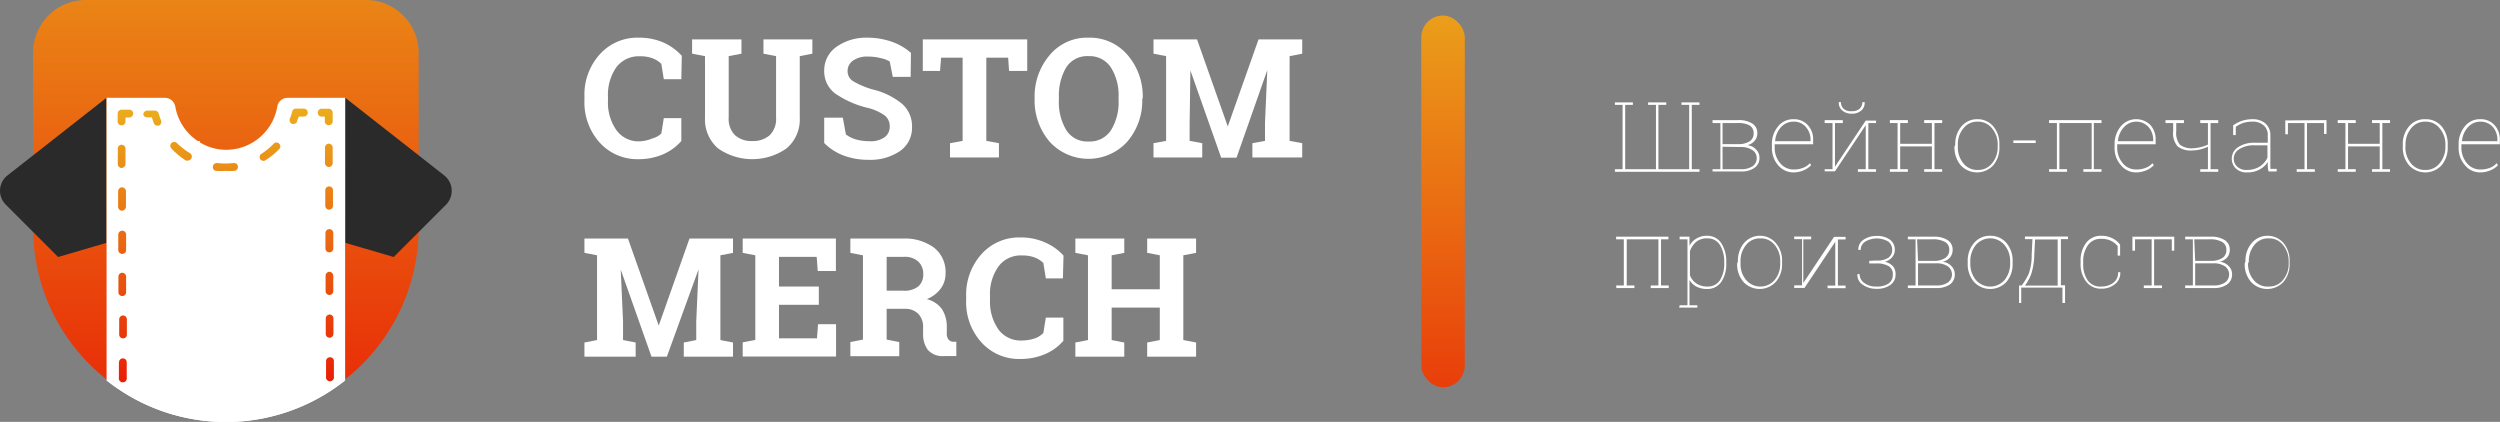 <?xml version="1.0" encoding="UTF-8"?> <svg xmlns="http://www.w3.org/2000/svg" xmlns:xlink="http://www.w3.org/1999/xlink" viewBox="0 0 162.55 27.43"><rect x="0" y="0" width="162.55" height="27.43" fill="#808080" stroke="none"/> <defs> <style>.cls-1{fill:#fff;}.cls-2{fill:url(#Безымянный_градиент_36);}.cls-3{fill:url(#Безымянный_градиент_36-2);}.cls-4{fill:#2a2a2a;}.cls-5{fill:url(#Безымянный_градиент_36-3);}.cls-6{fill:url(#Безымянный_градиент_36-4);}.cls-7{fill:url(#Безымянный_градиент_36-5);}.cls-8{fill:url(#Безымянный_градиент_36-6);}.cls-9{fill:url(#Безымянный_градиент_36-7);}.cls-10{fill:url(#Безымянный_градиент_36-8);}.cls-11{fill:url(#Безымянный_градиент_36-9);}.cls-12{fill:url(#Безымянный_градиент_36-10);}.cls-13{fill:url(#Безымянный_градиент_36-11);}.cls-14{fill:url(#Безымянный_градиент_36-12);}.cls-15{fill:url(#Безымянный_градиент_36-13);}.cls-16{fill:url(#Безымянный_градиент_36-14);}.cls-17{fill:url(#Безымянный_градиент_36-15);}.cls-18{fill:url(#Безымянный_градиент_36-16);}.cls-19{fill:url(#Безымянный_градиент_36-17);}.cls-20{fill:url(#Безымянный_градиент_36-18);}.cls-21{fill:url(#Безымянный_градиент_36-19);}.cls-22{fill:url(#Безымянный_градиент_36-20);}.cls-23{fill:url(#Безымянный_градиент_36-21);}</style> <linearGradient id="Безымянный_градиент_36" x1="93.82" y1="-23.34" x2="93.82" y2="41.42" gradientUnits="userSpaceOnUse"> <stop offset="0" stop-color="#ecff2a"></stop> <stop offset="0.99" stop-color="#e80000"></stop> </linearGradient> <linearGradient id="Безымянный_градиент_36-2" x1="14.69" y1="-35.31" x2="14.69" y2="39.01" xlink:href="#Безымянный_градиент_36"></linearGradient> <linearGradient id="Безымянный_градиент_36-3" x1="7.92" y1="-3.36" x2="7.92" y2="29.06" xlink:href="#Безымянный_градиент_36"></linearGradient> <linearGradient id="Безымянный_градиент_36-4" x1="21.45" y1="-3.36" x2="21.45" y2="29.06" xlink:href="#Безымянный_градиент_36"></linearGradient> <linearGradient id="Безымянный_градиент_36-5" x1="7.97" y1="-3.36" x2="7.97" y2="29.06" xlink:href="#Безымянный_градиент_36"></linearGradient> <linearGradient id="Безымянный_градиент_36-6" x1="7.93" y1="-3.36" x2="7.93" y2="29.06" xlink:href="#Безымянный_градиент_36"></linearGradient> <linearGradient id="Безымянный_градиент_36-7" x1="21.44" y1="-3.36" x2="21.44" y2="29.06" xlink:href="#Безымянный_градиент_36"></linearGradient> <linearGradient id="Безымянный_градиент_36-8" x1="7.98" y1="-3.36" x2="7.98" y2="29.06" xlink:href="#Безымянный_градиент_36"></linearGradient> <linearGradient id="Безымянный_градиент_36-9" x1="7.96" y1="-3.36" x2="7.96" y2="29.06" xlink:href="#Безымянный_градиент_36"></linearGradient> <linearGradient id="Безымянный_градиент_36-10" x1="7.94" y1="-3.36" x2="7.94" y2="29.06" xlink:href="#Безымянный_градиент_36"></linearGradient> <linearGradient id="Безымянный_градиент_36-11" x1="21.43" y1="-3.36" x2="21.43" y2="29.06" xlink:href="#Безымянный_градиент_36"></linearGradient> <linearGradient id="Безымянный_градиент_36-12" x1="14.65" y1="-3.36" x2="14.65" y2="29.06" xlink:href="#Безымянный_градиент_36"></linearGradient> <linearGradient id="Безымянный_градиент_36-13" x1="11.77" y1="-3.36" x2="11.77" y2="29.06" xlink:href="#Безымянный_градиент_36"></linearGradient> <linearGradient id="Безымянный_градиент_36-14" x1="17.53" y1="-3.36" x2="17.53" y2="29.06" xlink:href="#Безымянный_градиент_36"></linearGradient> <linearGradient id="Безымянный_градиент_36-15" x1="9.89" y1="-3.36" x2="9.89" y2="29.06" xlink:href="#Безымянный_градиент_36"></linearGradient> <linearGradient id="Безымянный_градиент_36-16" x1="8.16" y1="-3.36" x2="8.16" y2="29.06" xlink:href="#Безымянный_градиент_36"></linearGradient> <linearGradient id="Безымянный_градиент_36-17" x1="21.39" y1="-3.36" x2="21.39" y2="29.06" xlink:href="#Безымянный_градиент_36"></linearGradient> <linearGradient id="Безымянный_градиент_36-18" x1="19.39" y1="-3.36" x2="19.39" y2="29.06" xlink:href="#Безымянный_градиент_36"></linearGradient> <linearGradient id="Безымянный_градиент_36-19" x1="21.4" y1="-3.36" x2="21.4" y2="29.06" xlink:href="#Безымянный_градиент_36"></linearGradient> <linearGradient id="Безымянный_градиент_36-20" x1="21.41" y1="-3.36" x2="21.41" y2="29.06" xlink:href="#Безымянный_градиент_36"></linearGradient> <linearGradient id="Безымянный_градиент_36-21" x1="21.12" y1="-3.36" x2="21.12" y2="29.06" xlink:href="#Безымянный_градиент_36"></linearGradient> </defs> <title>logo white castom</title> <g id="Слой_2" data-name="Слой 2"> <g id="Слой_1-2" data-name="Слой 1"> <path class="cls-1" d="M44.3,5.15H43.16l-.16-1a1.64,1.64,0,0,0-.57-.36,2.24,2.24,0,0,0-.82-.13,1.82,1.82,0,0,0-1.54.72,3.12,3.12,0,0,0-.54,1.9v.27a3.12,3.12,0,0,0,.54,1.9,1.77,1.77,0,0,0,1.52.74A2.45,2.45,0,0,0,42.42,9,1.33,1.33,0,0,0,43,8.68l.16-1H44.3V9.17a3.37,3.37,0,0,1-1.18.86,4,4,0,0,1-1.61.32A3.3,3.3,0,0,1,39,9.28a3.9,3.9,0,0,1-1-2.75V6.27a3.91,3.91,0,0,1,1-2.74,3.28,3.28,0,0,1,2.54-1.08,4,4,0,0,1,1.61.32,3.6,3.6,0,0,1,1.18.86Z"></path> <path class="cls-1" d="M48.21,2.56v.93l-.83.16v4a1.48,1.48,0,0,0,.41,1.14,1.6,1.6,0,0,0,1.12.38,1.65,1.65,0,0,0,1.14-.38,1.48,1.48,0,0,0,.41-1.14v-4l-.82-.16V2.56h3.18v.93L52,3.65v4a2.45,2.45,0,0,1-.86,2,3.89,3.89,0,0,1-4.45,0,2.48,2.48,0,0,1-.85-2v-4L45,3.49V2.56h3.18Z"></path> <path class="cls-1" d="M59.21,5H58.05l-.2-1a1.8,1.8,0,0,0-.58-.22,3.12,3.12,0,0,0-.82-.1,1.57,1.57,0,0,0-1,.27.82.82,0,0,0-.34.69.76.76,0,0,0,.36.64,5.47,5.47,0,0,0,1.25.53,4.78,4.78,0,0,1,1.92.93,1.93,1.93,0,0,1,.66,1.52,1.83,1.83,0,0,1-.78,1.56,3.42,3.42,0,0,1-2.06.57,4.48,4.48,0,0,1-1.64-.29,3.54,3.54,0,0,1-1.23-.8V7.65H54.8L55,8.74a2.06,2.06,0,0,0,.63.32,3.14,3.14,0,0,0,.89.12,1.55,1.55,0,0,0,1-.26.83.83,0,0,0,.33-.69.89.89,0,0,0-.31-.71A3.23,3.23,0,0,0,56.36,7a6.28,6.28,0,0,1-2.07-.93,1.8,1.8,0,0,1-.7-1.49,1.86,1.86,0,0,1,.79-1.53,3.33,3.33,0,0,1,2-.6A4.81,4.81,0,0,1,58,2.72a3.7,3.7,0,0,1,1.23.72Z"></path> <path class="cls-1" d="M66.79,2.56V4.61H65.61l-.06-.86H64.13V9.16l.82.15v.93H61.77V9.31l.82-.15V3.75h-1.4l-.07.86H60V2.56Z"></path> <path class="cls-1" d="M74.27,6.46a4.08,4.08,0,0,1-1,2.78,3.42,3.42,0,0,1-5,0,4.11,4.11,0,0,1-1-2.78V6.34a4.13,4.13,0,0,1,1-2.78,3.15,3.15,0,0,1,2.51-1.11A3.21,3.21,0,0,1,73.3,3.56a4.09,4.09,0,0,1,1,2.78Zm-1.54-.13a3.41,3.41,0,0,0-.49-1.93,1.65,1.65,0,0,0-1.47-.75,1.61,1.61,0,0,0-1.45.74,3.59,3.59,0,0,0-.47,1.94v.13a3.54,3.54,0,0,0,.48,2,1.61,1.61,0,0,0,1.45.74,1.64,1.64,0,0,0,1.46-.74,3.46,3.46,0,0,0,.49-1.95Z"></path> <path class="cls-1" d="M82.4,4.56h0l-2,5.69h-1l-2-5.67h0L77.35,8V9.16l.82.15v.93H75V9.31l.82-.15V3.65L75,3.49V2.56h2.83l2,5.66h0l2-5.66h2.84v.93l-.82.16V9.16l.82.15v.93H81.43V9.31l.82-.15V8Z"></path> <path class="cls-1" d="M45.42,17.51h0l-2.06,5.68h-1l-2-5.66h0l.15,3.37v1.21l.82.16v.92H38v-.92l.82-.16V16.6L38,16.44v-.93h2.83l2,5.66h0l2-5.66h2.83v.93l-.82.16v5.51l.82.16v.92H44.46v-.92l.81-.16V20.9Z"></path> <path class="cls-1" d="M53.24,19.82H50.65V22h2.47l.07-.92h1.17v2.1H48.29v-.92l.82-.16V16.6l-.82-.16v-.93h6.06v2.11H53.17l-.07-.92H50.65v1.93h2.59Z"></path> <path class="cls-1" d="M58.74,15.51a3.19,3.19,0,0,1,2,.6,2,2,0,0,1,.74,1.65,1.64,1.64,0,0,1-.31,1,2.1,2.1,0,0,1-.91.69,1.71,1.71,0,0,1,1,.67,2.11,2.11,0,0,1,.3,1.16v.39a.64.64,0,0,0,.1.39.41.41,0,0,0,.33.16l.19,0v.93h-.8a1.26,1.26,0,0,1-1.06-.41,1.72,1.72,0,0,1-.3-1.05V21.3a1.22,1.22,0,0,0-.3-.88,1.16,1.16,0,0,0-.84-.34H57.65v2l.82.16v.92H55.29v-.92l.82-.16V16.6l-.82-.16v-.93h3.45ZM57.65,18.9h1.06a1.44,1.44,0,0,0,1-.28,1,1,0,0,0,.32-.79,1.09,1.09,0,0,0-.32-.82,1.29,1.29,0,0,0-.94-.31H57.65Z"></path> <path class="cls-1" d="M69.11,18.1H68l-.16-1a1.64,1.64,0,0,0-.57-.36,2.28,2.28,0,0,0-.82-.13,1.79,1.79,0,0,0-1.54.73,3.07,3.07,0,0,0-.54,1.89v.27a3.15,3.15,0,0,0,.54,1.91,1.79,1.79,0,0,0,1.52.73,2.77,2.77,0,0,0,.83-.13,1.44,1.44,0,0,0,.58-.36l.16-1h1.14v1.51a3.25,3.25,0,0,1-1.18.86,4,4,0,0,1-1.61.32,3.29,3.29,0,0,1-2.53-1.07,3.88,3.88,0,0,1-1-2.75v-.26a3.93,3.93,0,0,1,1-2.74,3.27,3.27,0,0,1,2.54-1.08,3.78,3.78,0,0,1,1.6.33,3.39,3.39,0,0,1,1.19.85Z"></path> <path class="cls-1" d="M69.92,16.44v-.93H73.1v.93l-.82.16v2.21h3.13V16.6l-.82-.16v-.93h3.18v.93l-.83.16v5.51l.83.16v.92H74.59v-.92l.82-.16V20H72.28v2.11l.82.16v.92H69.92v-.92l.82-.16V16.6Z"></path> <rect class="cls-2" x="92.41" y="1.01" width="2.83" height="24.17" rx="1.42" ry="1.42"></rect> <path class="cls-1" d="M105,11h.5V6.82H105V6.66h1.17v.16h-.5V11h2V6.82h-.51V6.66h1.18v.16h-.51V11h2V6.82h-.5V6.66h1.17v.16h-.5V11h.5v.17H105Z"></path> <path class="cls-1" d="M113,7.81a1.64,1.64,0,0,1,.93.22.71.71,0,0,1,.33.64.72.72,0,0,1-.18.49.86.86,0,0,1-.48.28h0a.85.85,0,0,1,.57.27.74.74,0,0,1,.23.53.77.77,0,0,1-.32.67,1.41,1.41,0,0,1-.86.24h-1.87V11h.51V8h-.51V7.81H113Zm-1,1.56h1a1.36,1.36,0,0,0,.76-.18.59.59,0,0,0,.26-.53.56.56,0,0,0-.27-.51A1.54,1.54,0,0,0,113,8h-1Zm0,.17V11h1.2a1.3,1.3,0,0,0,.75-.19.62.62,0,0,0,.27-.54.59.59,0,0,0-.28-.51,1.27,1.27,0,0,0-.74-.2Z"></path> <path class="cls-1" d="M116.62,11.21a1.29,1.29,0,0,1-1-.46,1.69,1.69,0,0,1-.41-1.15V9.41a1.75,1.75,0,0,1,.4-1.19,1.24,1.24,0,0,1,1-.47,1.21,1.21,0,0,1,.92.37,1.35,1.35,0,0,1,.36,1v.26h-2.5V9.6a1.52,1.52,0,0,0,.35,1,1.11,1.11,0,0,0,.88.42,1.56,1.56,0,0,0,.62-.11,1.12,1.12,0,0,0,.44-.3l.08.13a1.37,1.37,0,0,1-.48.33A1.66,1.66,0,0,1,116.62,11.21Zm0-3.3a1.09,1.09,0,0,0-.83.37,1.47,1.47,0,0,0-.37.9v0h2.3V9.1a1.2,1.2,0,0,0-.31-.85A1,1,0,0,0,116.61,7.91Z"></path> <path class="cls-1" d="M119.82,7.81V8h-.51v2.84h0l2-3h.67V8h-.5v3h.5v.17h-1.18V11h.51V8.14h0l-2,3h-.67V11h.51V8h-.51V7.81h1.18Zm1.42-1.17v0a.66.66,0,0,1-.21.54.89.89,0,0,1-.63.21.88.88,0,0,1-.62-.21.64.64,0,0,1-.22-.54v0h.14a.58.58,0,0,0,.17.43.7.7,0,0,0,.52.16.72.72,0,0,0,.52-.16.57.57,0,0,0,.18-.43Z"></path> <path class="cls-1" d="M122.88,8V7.81h1.17V8h-.5V9.35h2.06V8h-.5V7.81h1.17V8h-.5v3h.5v.17h-1.17V11h.5V9.52h-2.06V11h.5v.17h-1.17V11h.5V8Z"></path> <path class="cls-1" d="M127.13,9.41a1.76,1.76,0,0,1,.41-1.2,1.32,1.32,0,0,1,1-.46,1.34,1.34,0,0,1,1.06.46,1.76,1.76,0,0,1,.4,1.2v.13a1.77,1.77,0,0,1-.4,1.21,1.44,1.44,0,0,1-2.11,0,1.77,1.77,0,0,1-.41-1.21Zm.17.13a1.62,1.62,0,0,0,.35,1.07,1.15,1.15,0,0,0,.95.44,1.13,1.13,0,0,0,.93-.44,1.63,1.63,0,0,0,.36-1.07V9.41a1.59,1.59,0,0,0-.36-1.05,1.14,1.14,0,0,0-.94-.45,1.13,1.13,0,0,0-.94.45,1.59,1.59,0,0,0-.35,1.05Z"></path> <path class="cls-1" d="M132.36,9.3h-1.45V9.13h1.45Z"></path> <path class="cls-1" d="M133.23,11h.51V8h-.51V7.81h3.41V8h-.5v3h.5v.17h-1.18V11H136V8H133.9v3h.5v.17h-1.17Z"></path> <path class="cls-1" d="M138.91,11.21a1.25,1.25,0,0,1-1-.46,1.65,1.65,0,0,1-.42-1.15V9.41a1.8,1.8,0,0,1,.4-1.19,1.31,1.31,0,0,1,1.92-.1,1.39,1.39,0,0,1,.35,1v.26h-2.5V9.6a1.57,1.57,0,0,0,.35,1,1.11,1.11,0,0,0,.88.42,1.65,1.65,0,0,0,.63-.11,1.08,1.08,0,0,0,.43-.3l.09.13a1.37,1.37,0,0,1-.48.33A1.71,1.71,0,0,1,138.91,11.21Zm0-3.3a1.07,1.07,0,0,0-.82.37,1.48,1.48,0,0,0-.38.9v0H140V9.1a1.25,1.25,0,0,0-.31-.85A1.08,1.08,0,0,0,138.9,7.91Z"></path> <path class="cls-1" d="M142,7.81V8h-.5v.55a1.18,1.18,0,0,0,.24.86,1.27,1.27,0,0,0,.85.23,2.53,2.53,0,0,0,.52-.08,2.08,2.08,0,0,0,.45-.16V8h-.5V7.81h1.17V8h-.5v3h.5v.17h-1.17V11h.5V9.54a2.92,2.92,0,0,1-.48.17,1.86,1.86,0,0,1-.49.07,1.41,1.41,0,0,1-1-.26,1.31,1.31,0,0,1-.29-1V8h-.5V7.81H142Z"></path> <path class="cls-1" d="M147.5,11.15a2,2,0,0,1-.05-.33,1.66,1.66,0,0,1,0-.24v-.05a1.39,1.39,0,0,1-.53.49,1.62,1.62,0,0,1-.81.19,1,1,0,0,1-.73-.25.89.89,0,0,1,.14-1.39,1.89,1.89,0,0,1,1.1-.29h.83V8.8a.8.8,0,0,0-.27-.65,1.06,1.06,0,0,0-.75-.24,1.87,1.87,0,0,0-.59.09,1.62,1.62,0,0,0-.47.25v.53h-.17V8.15a2.27,2.27,0,0,1,.56-.29,2.19,2.19,0,0,1,.67-.11,1.28,1.28,0,0,1,.86.27,1,1,0,0,1,.33.78v1.67a2.17,2.17,0,0,0,0,.26l0,.25h.41v.17Zm-1.41-.1a1.59,1.59,0,0,0,.82-.21,1.41,1.41,0,0,0,.52-.59v-.8h-.82a1.75,1.75,0,0,0-1,.24.71.71,0,0,0-.37.62.67.67,0,0,0,.23.53A.84.84,0,0,0,146.09,11.05Z"></path> <path class="cls-1" d="M151.27,7.81v.9h-.16V8H150v3h.51v.17h-1.18V11h.51V8h-1.08v.73h-.17v-.9Z"></path> <path class="cls-1" d="M152,8V7.81h1.17V8h-.5V9.35h2.06V8h-.5V7.81h1.17V8h-.5v3h.5v.17h-1.17V11h.5V9.52h-2.06V11h.5v.17H152V11h.5V8Z"></path> <path class="cls-1" d="M156.23,9.41a1.76,1.76,0,0,1,.41-1.2,1.32,1.32,0,0,1,1.05-.46,1.34,1.34,0,0,1,1.06.46,1.76,1.76,0,0,1,.4,1.2v.13a1.77,1.77,0,0,1-.4,1.21,1.44,1.44,0,0,1-2.11,0,1.77,1.77,0,0,1-.41-1.21Zm.17.13a1.62,1.62,0,0,0,.35,1.07,1.15,1.15,0,0,0,.95.44,1.13,1.13,0,0,0,.93-.44A1.63,1.63,0,0,0,159,9.54V9.41a1.59,1.59,0,0,0-.36-1.05,1.14,1.14,0,0,0-.94-.45,1.13,1.13,0,0,0-.94.45,1.59,1.59,0,0,0-.35,1.05Z"></path> <path class="cls-1" d="M161.28,11.21a1.25,1.25,0,0,1-1-.46,1.65,1.65,0,0,1-.42-1.15V9.41a1.8,1.8,0,0,1,.4-1.19,1.24,1.24,0,0,1,1-.47,1.19,1.19,0,0,1,.92.37,1.35,1.35,0,0,1,.36,1v.26h-2.5V9.6a1.57,1.57,0,0,0,.35,1,1.11,1.11,0,0,0,.88.42,1.65,1.65,0,0,0,.63-.11,1.08,1.08,0,0,0,.43-.3l.09.13a1.37,1.37,0,0,1-.48.33A1.71,1.71,0,0,1,161.28,11.21Zm0-3.3a1.07,1.07,0,0,0-.82.37,1.48,1.48,0,0,0-.38.9v0h2.3V9.1a1.24,1.24,0,0,0-.3-.85A1.08,1.08,0,0,0,161.27,7.91Z"></path> <path class="cls-1" d="M105.08,18.56h.5v-3h-.5v-.17h3.4v.17H108v3h.5v.17h-1.17v-.17h.5v-3h-2.06v3h.5v.17h-1.17Z"></path> <path class="cls-1" d="M109.21,19.85h.51V15.56h-.51v-.17h.64l0,.6a1.16,1.16,0,0,1,.45-.48,1.29,1.29,0,0,1,.69-.18,1.07,1.07,0,0,1,.92.47,2.14,2.14,0,0,1,.33,1.26v.06a2,2,0,0,1-.33,1.22,1.08,1.08,0,0,1-.92.45,1.45,1.45,0,0,1-.68-.15,1.19,1.19,0,0,1-.46-.43v1.64h.51V20h-1.18Zm2.9-2.79a2.1,2.1,0,0,0-.28-1.13.91.91,0,0,0-.81-.43,1.07,1.07,0,0,0-.75.24,1.36,1.36,0,0,0-.39.6V17.9a1.1,1.1,0,0,0,.42.53,1.26,1.26,0,0,0,.73.2.92.92,0,0,0,.8-.41,2,2,0,0,0,.28-1.1Z"></path> <path class="cls-1" d="M113,17a1.76,1.76,0,0,1,.4-1.2,1.35,1.35,0,0,1,1.06-.47,1.33,1.33,0,0,1,1,.47,1.72,1.72,0,0,1,.41,1.2v.13a1.72,1.72,0,0,1-.41,1.2,1.43,1.43,0,0,1-2.1,0,1.72,1.72,0,0,1-.41-1.2Zm.17.13a1.59,1.59,0,0,0,.35,1.06,1.22,1.22,0,0,0,1.88,0,1.61,1.61,0,0,0,.35-1.06V17a1.61,1.61,0,0,0-.35-1.06,1.13,1.13,0,0,0-.94-.44,1.12,1.12,0,0,0-.94.44,1.61,1.61,0,0,0-.35,1.06Z"></path> <path class="cls-1" d="M117.76,15.39v.17h-.51V18.4h0l2-3H120v.17h-.5v3h.5v.17h-1.17v-.17h.5V15.72h0l-2,3h-.67v-.17h.51v-3h-.51v-.17h1.18Z"></path> <path class="cls-1" d="M122,16.94a1.32,1.32,0,0,0,.78-.18.61.61,0,0,0,.25-.51.67.67,0,0,0-.25-.54,1.47,1.47,0,0,0-1.5,0,.63.63,0,0,0-.3.54h-.15a.75.75,0,0,1,.33-.66,1.49,1.49,0,0,1,.85-.25,1.41,1.41,0,0,1,.87.24.8.8,0,0,1,.32.68.71.71,0,0,1-.17.46.9.9,0,0,1-.48.3,1,1,0,0,1,.53.29.77.77,0,0,1,.17.53.81.81,0,0,1-.34.69,1.48,1.48,0,0,1-.9.25,1.51,1.51,0,0,1-.87-.25.76.76,0,0,1-.37-.71v0h.14a.7.7,0,0,0,.31.58,1.24,1.24,0,0,0,.78.23,1.32,1.32,0,0,0,.8-.2.66.66,0,0,0,.27-.57.59.59,0,0,0-.26-.55,1.51,1.51,0,0,0-.82-.18h-.45v-.17Z"></path> <path class="cls-1" d="M125.71,15.39a1.58,1.58,0,0,1,.92.22.72.72,0,0,1,.33.65.76.76,0,0,1-.17.48.89.89,0,0,1-.49.28h0a.88.88,0,0,1,.57.27.74.74,0,0,1,.23.54.79.79,0,0,1-.32.67,1.52,1.52,0,0,1-.87.23h-1.86v-.17h.5v-3h-.5v-.17h1.65Zm-1,1.57h1a1.31,1.31,0,0,0,.76-.18.6.6,0,0,0,.27-.53.55.55,0,0,0-.28-.52,1.58,1.58,0,0,0-.81-.17h-1Zm0,.16v1.44h1.19a1.26,1.26,0,0,0,.75-.19.65.65,0,0,0,0-1.05,1.3,1.3,0,0,0-.75-.2Z"></path> <path class="cls-1" d="M127.94,17a1.76,1.76,0,0,1,.41-1.2,1.33,1.33,0,0,1,1.05-.47,1.35,1.35,0,0,1,1.06.47,1.76,1.76,0,0,1,.4,1.2v.13a1.76,1.76,0,0,1-.4,1.2,1.44,1.44,0,0,1-2.11,0,1.76,1.76,0,0,1-.41-1.2Zm.17.13a1.65,1.65,0,0,0,.35,1.06,1.23,1.23,0,0,0,1.89,0,1.67,1.67,0,0,0,.35-1.06V17a1.62,1.62,0,0,0-.36-1.06,1.22,1.22,0,0,0-1.88,0,1.67,1.67,0,0,0-.35,1.06Z"></path> <path class="cls-1" d="M131.45,18.56a4.12,4.12,0,0,0,.46-.77,3.61,3.61,0,0,0,.19-1.24l.05-1h-.49v-.17h2.8v.17H134v3h.27v1.15h-.17v-1h-2.68v1h-.14V18.56Zm.82-2a4.41,4.41,0,0,1-.19,1.23,2.84,2.84,0,0,1-.42.78h2.13v-3h-1.47Z"></path> <path class="cls-1" d="M136.65,18.63a1.25,1.25,0,0,0,.74-.23.81.81,0,0,0,.33-.7h.14v0a.91.91,0,0,1-.35.78,1.34,1.34,0,0,1-.86.29,1.2,1.2,0,0,1-1-.45,1.86,1.86,0,0,1-.37-1.21V17a1.91,1.91,0,0,1,.36-1.21,1.2,1.2,0,0,1,1-.46,1.53,1.53,0,0,1,.7.16,1.31,1.31,0,0,1,.51.42v.71h-.16V16a1.3,1.3,0,0,0-.45-.35,1.43,1.43,0,0,0-.6-.12,1,1,0,0,0-.89.42,1.81,1.81,0,0,0-.3,1.08v.13a1.81,1.81,0,0,0,.3,1.08A1,1,0,0,0,136.65,18.63Z"></path> <path class="cls-1" d="M141.37,15.39v.91h-.16v-.74h-1.15v3h.51v.17h-1.18v-.17h.51v-3h-1.08v.74h-.17v-.91Z"></path> <path class="cls-1" d="M143.73,15.39a1.61,1.61,0,0,1,.92.22.72.72,0,0,1,.33.65.76.76,0,0,1-.17.48.89.89,0,0,1-.49.28h0a.9.9,0,0,1,.58.27.74.74,0,0,1,.23.54.78.78,0,0,1-.33.67,1.46,1.46,0,0,1-.86.23h-1.86v-.17h.5v-3h-.5v-.17h1.65Zm-1,1.57h1a1.33,1.33,0,0,0,.76-.18.6.6,0,0,0,.27-.53.57.57,0,0,0-.28-.52,1.58,1.58,0,0,0-.81-.17h-1Zm0,.16v1.44h1.19a1.26,1.26,0,0,0,.75-.19.65.65,0,0,0,0-1.05,1.3,1.3,0,0,0-.75-.2Z"></path> <path class="cls-1" d="M146,17a1.76,1.76,0,0,1,.41-1.2,1.33,1.33,0,0,1,1-.47,1.35,1.35,0,0,1,1.06.47,1.76,1.76,0,0,1,.4,1.2v.13a1.76,1.76,0,0,1-.4,1.2,1.44,1.44,0,0,1-2.11,0,1.76,1.76,0,0,1-.41-1.2Zm.17.13a1.59,1.59,0,0,0,.35,1.06,1.15,1.15,0,0,0,1,.44,1.13,1.13,0,0,0,.93-.44,1.62,1.62,0,0,0,.36-1.06V17a1.62,1.62,0,0,0-.36-1.06,1.13,1.13,0,0,0-.94-.44,1.12,1.12,0,0,0-.94.44,1.61,1.61,0,0,0-.35,1.06Z"></path> <path class="cls-3" d="M5.59,0h18.2a3.43,3.43,0,0,1,3.43,3.43V14.82A12.53,12.53,0,0,1,14.69,27.35h0A12.53,12.53,0,0,1,2.15,14.82V3.43A3.43,3.43,0,0,1,5.59,0Z"></path> <path class="cls-4" d="M3.78,16.71l3.14-.92V6.36L.48,11.41A1.27,1.27,0,0,0,.37,13.3Z"></path> <path class="cls-4" d="M25.6,16.71l-3.15-.92V6.36l6.44,5.05a1.28,1.28,0,0,1,.11,1.9Z"></path> <path class="cls-1" d="M22.44,24.73a12.47,12.47,0,0,1-15.52,0"></path> <path class="cls-1" d="M22.44,24.73V19.11s0-.08,0-.12V6.36H18.7a.68.68,0,0,0-.67.57,3.38,3.38,0,0,1-3.34,2.81A3.28,3.28,0,0,1,13,9.26V9.17h-.14a3.37,3.37,0,0,1-1.46-2.23.69.69,0,0,0-.68-.58H6.93V19a1.23,1.23,0,0,0,0,.2h0v5.53a12.47,12.47,0,0,0,15.52,0Z"></path> <path class="cls-5" d="M7.91,9.41a.25.25,0,0,0-.25.25v1a.25.25,0,0,0,.25.26.26.26,0,0,0,.25-.26v-1A.26.26,0,0,0,7.91,9.41Z"></path> <path class="cls-6" d="M21.45,23.23a.25.25,0,0,0-.25.25v1a.26.26,0,1,0,.51,0v-1A.24.24,0,0,0,21.45,23.23Z"></path> <path class="cls-7" d="M8,20.51a.26.26,0,0,0-.25.26v1A.25.25,0,0,0,8,22a.24.24,0,0,0,.25-.25v-1A.26.26,0,0,0,8,20.51Z"></path> <path class="cls-8" d="M7.93,12.18a.26.26,0,0,0-.25.26v1a.26.26,0,0,0,.25.26.27.27,0,0,0,.26-.26v-1A.26.26,0,0,0,7.93,12.18Z"></path> <path class="cls-9" d="M21.44,20.45a.26.26,0,0,0-.26.26v1a.25.25,0,0,0,.25.25.26.26,0,0,0,.25-.26v-1A.25.25,0,0,0,21.44,20.45Z"></path> <path class="cls-10" d="M7.73,23.55v1a.26.26,0,1,0,.51,0v-1a.25.25,0,1,0-.5,0Z"></path> <path class="cls-11" d="M8,17.74A.25.25,0,0,0,7.7,18v1a.25.25,0,1,0,.5,0V18A.26.26,0,0,0,8,17.74Z"></path> <path class="cls-12" d="M7.94,15a.26.26,0,0,0-.25.26v1a.26.26,0,0,0,.26.25.25.25,0,0,0,.25-.26v-1A.25.25,0,0,0,7.94,15Z"></path> <path class="cls-13" d="M21.42,17.67a.26.26,0,0,0-.25.26v1a.25.25,0,1,0,.5,0v-1A.27.27,0,0,0,21.42,17.67Z"></path> <path class="cls-14" d="M14.06,11.11a4,4,0,0,0,.6,0,5.83,5.83,0,0,0,.59,0,.26.26,0,0,0,.22-.29.25.25,0,0,0-.28-.22,4.79,4.79,0,0,1-1.07,0,.26.26,0,0,0-.28.23A.24.24,0,0,0,14.06,11.11Z"></path> <path class="cls-15" d="M12.09,10.44a.33.33,0,0,0,.13,0,.29.29,0,0,0,.22-.13.26.26,0,0,0-.09-.35,5,5,0,0,1-.85-.66.25.25,0,1,0-.35.36A4.79,4.79,0,0,0,12.09,10.44Z"></path> <path class="cls-16" d="M17.08,10.45a.28.28,0,0,0,.13,0,4.84,4.84,0,0,0,.94-.75.25.25,0,0,0,0-.36.24.24,0,0,0-.35,0A4.56,4.56,0,0,1,17,10a.25.25,0,0,0-.08.35A.24.24,0,0,0,17.08,10.45Z"></path> <path class="cls-17" d="M9.56,7.63h.32A3,3,0,0,0,10,8a.25.25,0,0,0,.24.17l.09,0a.27.27,0,0,0,.14-.34,3.39,3.39,0,0,1-.15-.45.28.28,0,0,0-.25-.19h-.5a.26.26,0,0,0-.25.26A.25.25,0,0,0,9.56,7.63Z"></path> <path class="cls-18" d="M7.91,8.15a.25.25,0,0,0,.25-.25V7.64h.25a.26.26,0,0,0,.25-.26.25.25,0,0,0-.25-.25H7.9a.26.26,0,0,0-.25.26V7.9A.25.25,0,0,0,7.91,8.15Z"></path> <path class="cls-19" d="M21.38,9.34a.26.26,0,0,0-.25.26v1a.26.26,0,0,0,.25.26.26.26,0,0,0,.25-.26v-1A.26.26,0,0,0,21.38,9.34Z"></path> <path class="cls-20" d="M19,8.06h.09a.25.25,0,0,0,.23-.16c0-.11.08-.21.11-.32h.32a.26.26,0,0,0,0-.52h-.51a.24.24,0,0,0-.24.19,4.11,4.11,0,0,1-.15.46A.26.26,0,0,0,19,8.06Z"></path> <path class="cls-21" d="M21.4,12.12a.25.25,0,0,0-.25.26v1a.25.25,0,1,0,.5,0v-1A.25.25,0,0,0,21.4,12.12Z"></path> <path class="cls-22" d="M21.41,14.9a.25.25,0,0,0-.25.25v1a.26.26,0,0,0,.26.26.26.26,0,0,0,.25-.26v-1A.25.25,0,0,0,21.41,14.9Z"></path> <path class="cls-23" d="M20.87,7.58h.25v.25a.26.26,0,1,0,.51,0V7.32a.26.26,0,0,0-.26-.25h-.5a.26.26,0,0,0,0,.51Z"></path> </g> </g> </svg> 